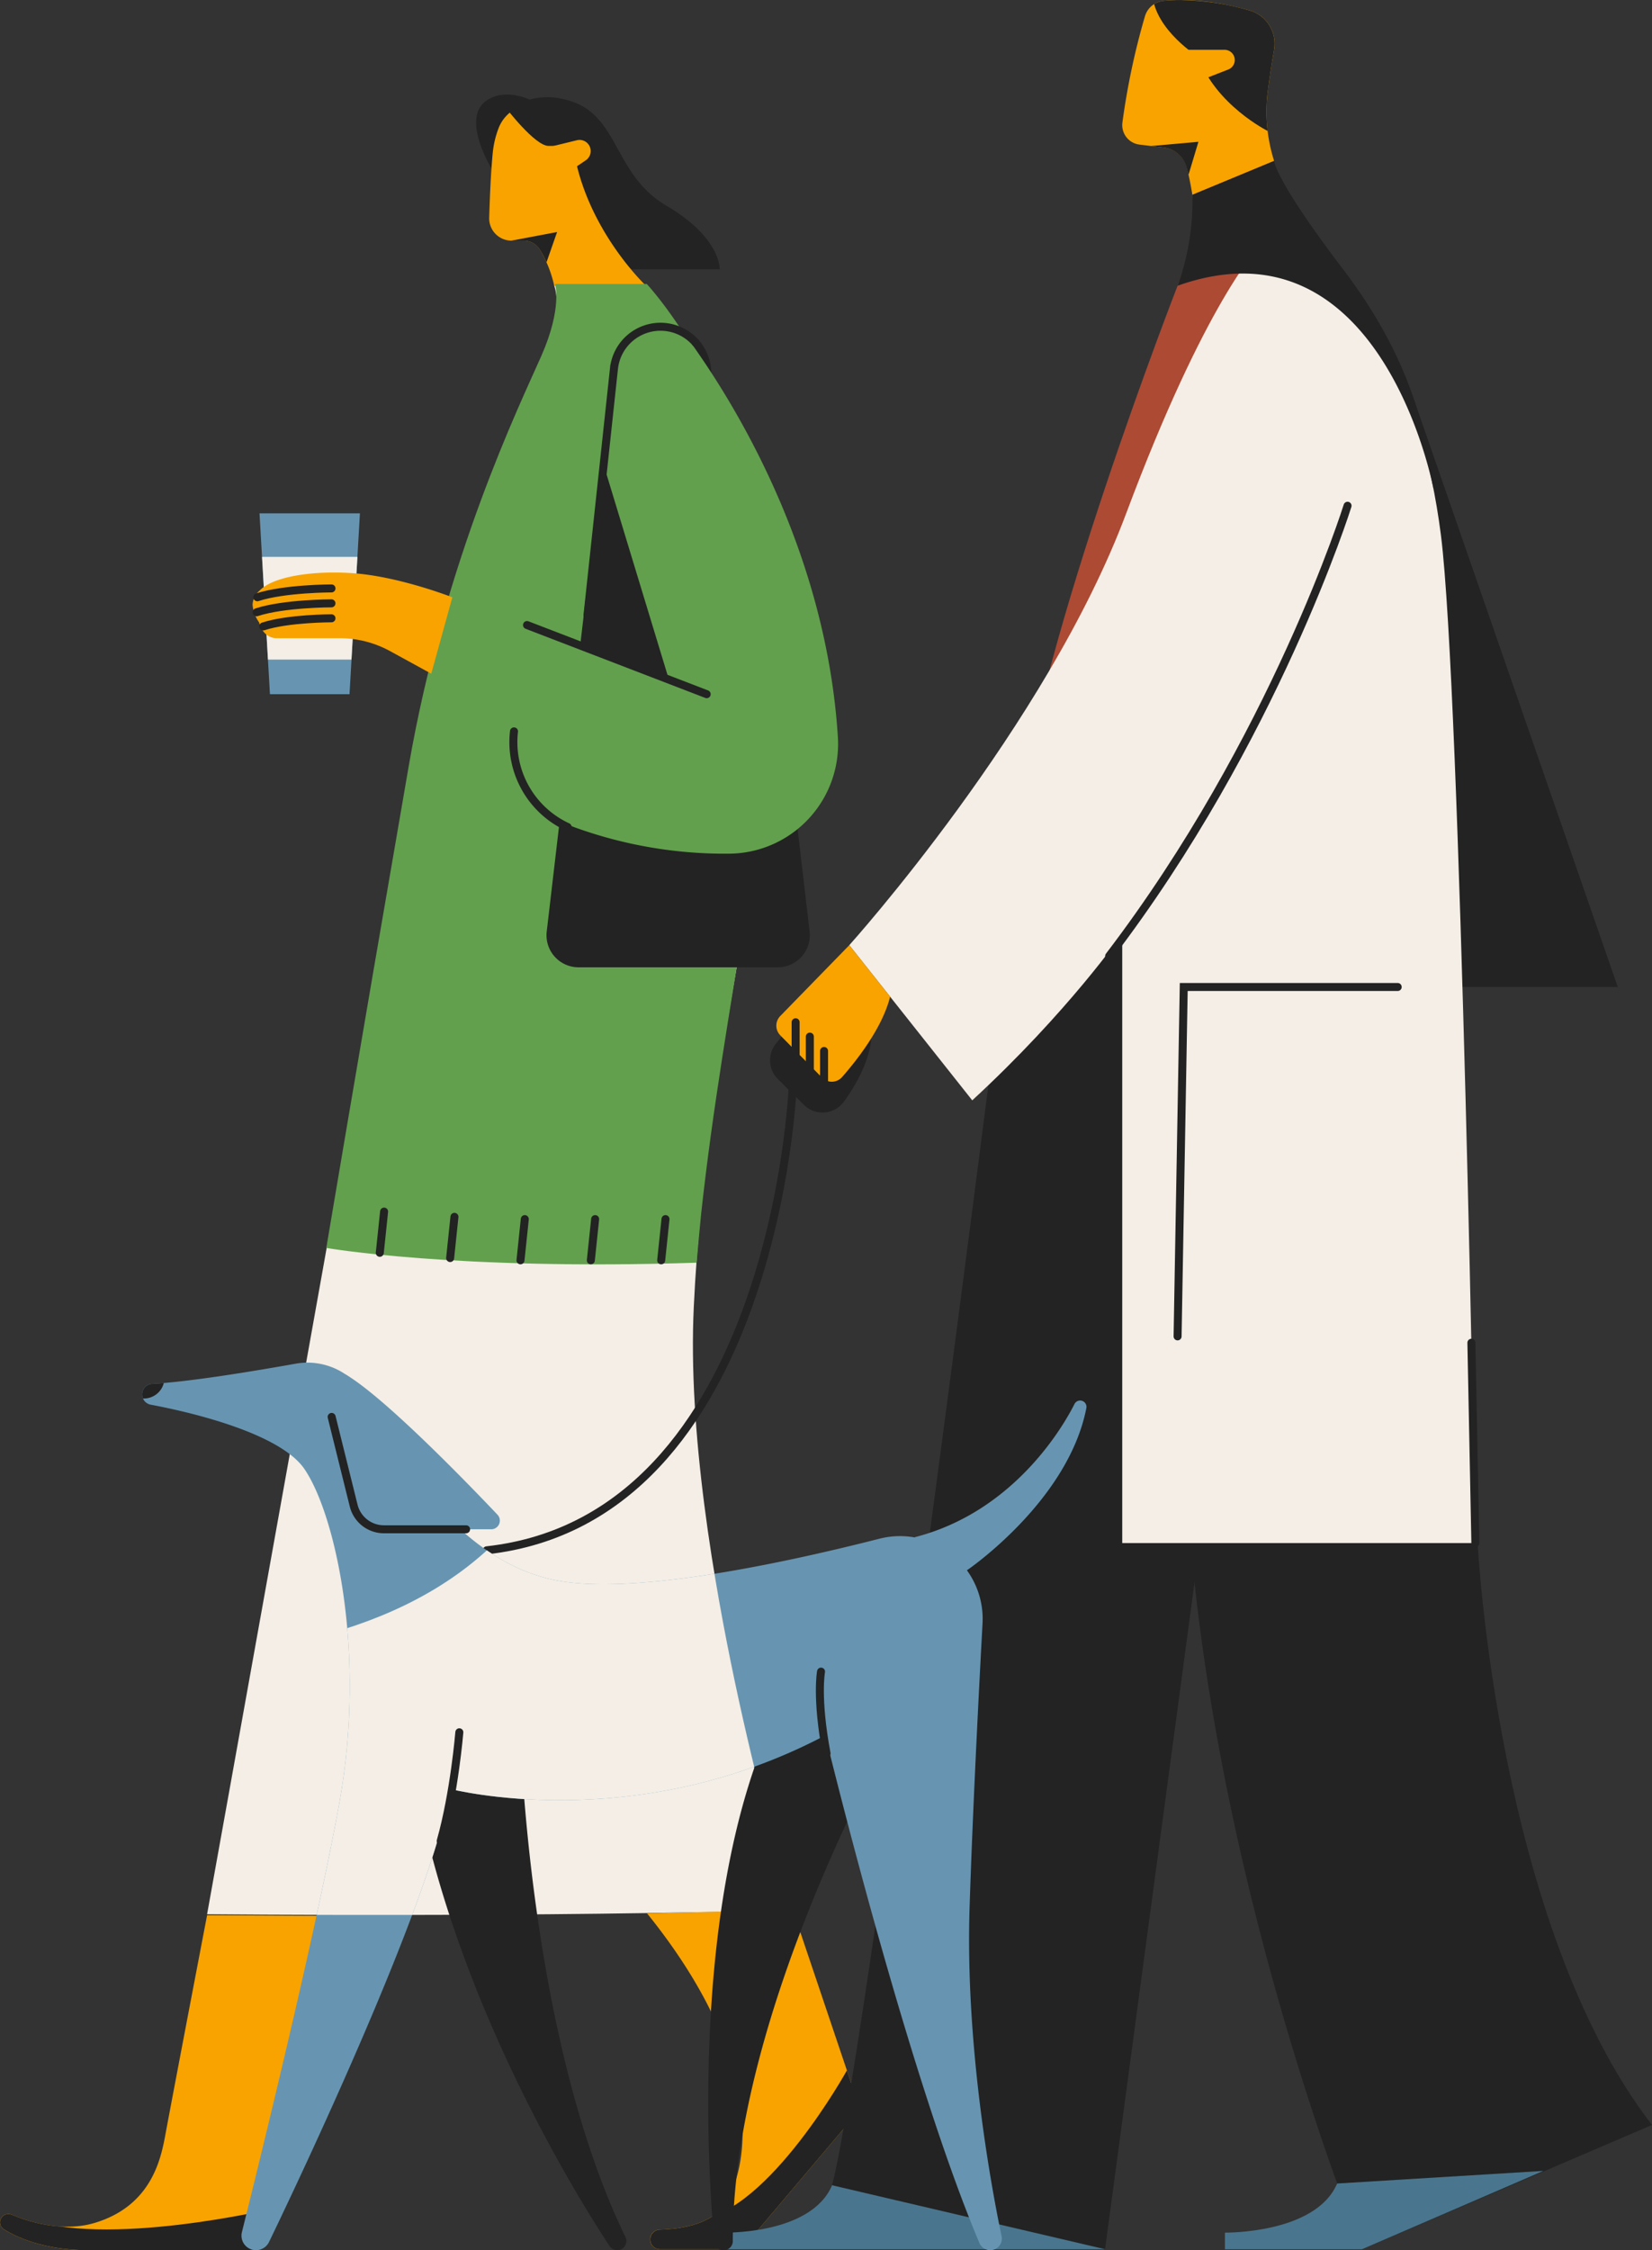 <svg xmlns="http://www.w3.org/2000/svg" xmlns:xlink="http://www.w3.org/1999/xlink" width="413.011" height="562.245" viewBox="0 0 413.011 562.245">
  <rect x="0" y="0" width="413.011" height="562.245" fill="#333333" stroke="none"/>
  <defs>
    <clipPath id="clip-path">
      <path id="Path_2783" data-name="Path 2783" d="M962.273,1010.7l-29.579,34.938H912.24a2.447,2.447,0,0,1-.071-4.892c3.745-.088,11.005-.8,14.992-4.79,5.533-5.533,15.37-32.738-18.134-74.236l36.424-.922Z" transform="translate(-909.027 -960.792)" fill="none"/>
    </clipPath>
    <clipPath id="clip-path-2">
      <path id="Path_2801" data-name="Path 2801" d="M1220.63,963.429s-18.159,43.563-27.062,83.524H1152.7c-11.344,0-18.33-3.487-21.087-5.209a2.084,2.084,0,0,1,1.914-3.684c3.865,1.629,12.62,4.563,20.915,2.029,14.44-4.412,16.524-16.544,17.615-22.378,2.8-14.973,10.36-54.453,10.36-54.453Z" transform="translate(-1130.641 -963.258)" fill="none"/>
    </clipPath>
    <clipPath id="clip-path-3">
      <path id="Path_2819" data-name="Path 2819" d="M757.059,117.574a8.661,8.661,0,0,1,6.217,9.816c-.57,3.323-1.212,7.371-1.686,11.239a40.591,40.591,0,0,0,1.691,16.585l-20.442,8.473c-.421-2.633-.913-4.93-1.356-6.749a6.681,6.681,0,0,0-5.683-5.049l-6.19-.758a4.9,4.9,0,0,1-4.249-5.57A179.55,179.55,0,0,1,731.006,119a5.42,5.42,0,0,1,4.67-3.793c1.4-.139,2.806-.2,4.208-.2a65.952,65.952,0,0,1,17.175,2.571" transform="translate(-725.311 -115.003)" fill="none"/>
    </clipPath>
    <clipPath id="clip-path-4">
      <path id="Path_2831" data-name="Path 2831" d="M902.682,727.962c7.623,15.522,23.9,41.509,48.756,45.242,19.487,2.927,54.566-4.458,79.124-10.713a20.674,20.674,0,0,1,25.74,21.162c-1.1,20.252-2.481,47.755-3.235,70.864-1.149,35.249,5.661,71.135,8,82.26a2.91,2.91,0,0,1-5.531,1.721C1037.281,895.4,1017,811.635,1017,811.635c-47.953,25.36-93.852,13.372-93.852,13.372-4.09,27.221-38.877,100.086-45.226,113.228a3.626,3.626,0,0,1-6.782-2.454c4.147-16.638,18.622-75.369,24.387-107.392,6.765-37.568-1.076-72.084-8.761-83.3-6.494-9.482-30.991-14.683-38.424-16.067a2.631,2.631,0,0,1,.346-5.214c8.95-.458,24.711-3.037,35.933-5.037a16.8,16.8,0,0,1,18.06,9.2" transform="translate(-846.19 -718.504)" fill="none"/>
    </clipPath>
  </defs>
  <g id="Group_2696" data-name="Group 2696" transform="translate(0)">
    <g id="Group_2698" data-name="Group 2698" transform="translate(0 0)">
      <path id="Path_2777" data-name="Path 2777" d="M1054.737,839.954h61.172l-67.934-29v3.765l17.192,10.514a5.653,5.653,0,0,1-2.577,10.464l-9.276.613Z" transform="translate(-979.281 -418.328)" fill="#f4eee6"/>
      <path id="Path_2778" data-name="Path 2778" d="M1133.254,387.545h19.891l2.6-45.188h-25.1Z" transform="translate(-1065.764 -214.094)" fill="#6795b1"/>
      <path id="Path_2779" data-name="Path 2779" d="M1155.606,361.653h-23.844l1.479,25.664h20.879Z" transform="translate(-1066.249 -222.504)" fill="#f4eee6"/>
      <path id="Path_2780" data-name="Path 2780" d="M1010.065,200.553h22.03s.326-7.881-13.317-15.882-11.7-23.344-25.309-26.538a17.273,17.273,0,0,0-8.914,0s-6.21-3.009-10.861.307c-6.539,4.662,1.742,17.624,1.742,17.624l21.928,13.628Z" transform="translate(-852.143 -133.255)" fill="#232323"/>
      <path id="Path_2781" data-name="Path 2781" d="M945.452,960.792l16.822,49.9L932.7,1045.633H912.241a2.447,2.447,0,0,1-.071-4.893c3.745-.088,11-.8,14.992-4.79,5.533-5.533,15.37-32.738-18.135-74.236Z" transform="translate(-747.259 -483.634)" fill="#f8a300"/>
      <g id="Group_2675" data-name="Group 2675" transform="translate(161.769 477.158)">
        <g id="Group_2674" data-name="Group 2674" clip-path="url(#clip-path)">
          <path id="Path_2782" data-name="Path 2782" d="M949.706,1031.986s-19.4,35.008-36.9,37.249-21.108,1.289-21.108,1.289l1.435,10.032,47.134-3.648,22.5-33.444Z" transform="translate(-899.743 -991.821)" fill="#232323"/>
        </g>
      </g>
      <path id="Path_2784" data-name="Path 2784" d="M974.122,266.767a11.651,11.651,0,0,1,2.851,6.544l1.523,15.044" transform="translate(-800.205 -181.148)" fill="none" stroke="#232323" stroke-linecap="round" stroke-miterlimit="10" stroke-width="2"/>
      <path id="Path_2785" data-name="Path 2785" d="M1017.387,161.333a9.487,9.487,0,0,0-11.214,5.868,23.848,23.848,0,0,0-1.417,6.064c-.477,4.888-.746,11.51-.887,16.194a5.564,5.564,0,0,0,5.561,5.734h3.062a4.732,4.732,0,0,1,4.058,2.278,29.649,29.649,0,0,1,3.576,8.994h22.952s-16.317-15.3-18.457-36.837a9.387,9.387,0,0,0-6.989-8.232Z" transform="translate(-881.567 -135.068)" fill="#f8a300"/>
      <path id="Path_2786" data-name="Path 2786" d="M1048.584,241.556h-22.952s2.664,6.763-2.664,18.854-24.2,50.75-33.156,102.5c-13.236,76.454-50.967,285.554-50.967,285.554s85.96.824,146.422-1.146c0,0-27.666-89.145-24.743-150.624,3.108-65.395,19.825-110.662,19.825-167.223,0-54.1-31.764-87.915-31.764-87.915" transform="translate(-887.074 -170.16)" fill="#f4eee6"/>
      <path id="Path_2836" data-name="Path 2836" d="M1072.8,242.509s31.014,32.933,31.014,87.035c0,49.377-11.49,90.97-17.4,145.1-.765,7.658-1.14,12.406-1.14,12.406-60.461,1.97-92.589-3.69-92.589-3.69s7.36-43.925,20.6-120.379c8.959-51.749,27.828-90.409,33.156-102.5s3.414-17.973,3.414-17.973Z" transform="translate(-911.102 -171.549)" fill="#62a04d"/>
      <path id="Path_2790" data-name="Path 2790" d="M1080.752,387l-18.394-7.455-5.275,19.085,23.669,16.394Z" transform="translate(-949.264 -230.301)" fill="#62a04d"/>
      <path id="Path_2791" data-name="Path 2791" d="M1139.638,374.763s-13.267-5.2-24.795-6.017c-9.761-.693-19.929.716-23.413,4.354a4.94,4.94,0,0,0-1.742,3.535,8.975,8.975,0,0,0,1.639,4.406s.769,3.945,4.509,3.945h15.635a26.2,26.2,0,0,1,12.582,3.219l10.311,5.645Z" transform="translate(-1026.545 -225.521)" fill="#f8a300"/>
      <path id="Path_2792" data-name="Path 2792" d="M997.056,436.413l-13.812-118h-38.1l-13.812,118a8.006,8.006,0,0,0,7.952,8.937H989.1a8.006,8.006,0,0,0,7.952-8.937" transform="translate(-794.647 -203.657)" fill="#232323"/>
      <path id="Path_2793" data-name="Path 2793" d="M956.974,252.64s39.014,44.977,42.906,106.472a27.419,27.419,0,0,1-27.071,29.179,110.189,110.189,0,0,1-38.646-6.55,23.359,23.359,0,0,1-15.249-24.656L921.9,331.69l35.965,13.833-20.749-68.242Z" transform="translate(-790.409 -174.991)" fill="#62a04d"/>
      <line id="Line_33" data-name="Line 33" x2="44.918" y2="17.276" transform="translate(131.757 156.175)" fill="none" stroke="#232323" stroke-linecap="round" stroke-miterlimit="10" stroke-width="2"/>
      <path id="Path_2794" data-name="Path 2794" d="M1052.178,462.824a23.347,23.347,0,0,1-13.4-23.893" transform="translate(-910.274 -256.185)" fill="none" stroke="#232323" stroke-linecap="round" stroke-miterlimit="10" stroke-width="2"/>
      <path id="Path_2795" data-name="Path 2795" d="M981.875,331.805l6.62-61.638a11.7,11.7,0,0,1,20.42-6.473" transform="translate(-834.999 -178.076)" fill="none" stroke="#232323" stroke-linecap="round" stroke-miterlimit="10" stroke-width="2"/>
      <path id="Path_2796" data-name="Path 2796" d="M1161.8,375.614s-11.79,0-18.534,2.207" transform="translate(-1078.927 -228.589)" fill="none" stroke="#232323" stroke-linecap="round" stroke-miterlimit="10" stroke-width="2"/>
      <path id="Path_2797" data-name="Path 2797" d="M1161.97,382.221s-11.9,0-18.707,2.227" transform="translate(-1079.102 -231.468)" fill="none" stroke="#232323" stroke-linecap="round" stroke-miterlimit="10" stroke-width="2"/>
      <path id="Path_2798" data-name="Path 2798" d="M1160.324,388.846s-10.854,0-17.061,2.032" transform="translate(-1077.455 -234.356)" fill="none" stroke="#232323" stroke-linecap="round" stroke-miterlimit="10" stroke-width="2"/>
      <path id="Path_2799" data-name="Path 2799" d="M1172.053,1017.712c2.8-14.973,10.359-54.453,10.359-54.453l38.218.171s-18.159,43.563-27.062,83.525H1152.7c-11.344,0-18.329-3.487-21.087-5.209a2.084,2.084,0,0,1,1.914-3.685c3.866,1.629,12.62,4.563,20.915,2.028,14.44-4.412,16.524-16.544,17.615-22.378" transform="translate(-1130.641 -484.709)" fill="#f8a300"/>
      <g id="Group_2683" data-name="Group 2683" transform="translate(0.001 478.549)">
        <g id="Group_2682" data-name="Group 2682" transform="translate(0)" clip-path="url(#clip-path-2)">
          <path id="Path_2800" data-name="Path 2800" d="M1245.856,1090.641s-42.949,10.247-62.776,2.255l-9.428-5.328-5.26,4.189,1.009,10.771,75.209,2.254Z" transform="translate(-1177.165 -1017.437)" fill="#232323"/>
        </g>
      </g>
      <path id="Path_2802" data-name="Path 2802" d="M1028.387,161.312s7.275,9.529,10.656,9.529H1049.6l-.8-4.764s-8.933-10.81-20.41-4.765" transform="translate(-901.92 -134.386)" fill="#232323"/>
      <path id="Path_2803" data-name="Path 2803" d="M1038.824,182.061l-8,5.413-2.439-8.41,8.217-2.009a2.782,2.782,0,0,1,2.22,5.007" transform="translate(-892.369 -142.013)" fill="#f8a300"/>
      <path id="Path_2804" data-name="Path 2804" d="M1054.693,217.763l-11.414,2.152h3.048a4.734,4.734,0,0,1,4,2.184,22.565,22.565,0,0,1,1.717,3.239Z" transform="translate(-915.417 -159.79)" fill="#232323"/>
      <line id="Line_34" data-name="Line 34" x1="1.076" y2="10.298" transform="translate(165.302 304.606)" fill="none" stroke="#232323" stroke-linecap="round" stroke-miterlimit="10" stroke-width="2"/>
      <line id="Line_35" data-name="Line 35" x1="1.076" y2="10.298" transform="translate(147.714 304.606)" fill="none" stroke="#232323" stroke-linecap="round" stroke-miterlimit="10" stroke-width="2"/>
      <line id="Line_36" data-name="Line 36" x1="1.076" y2="10.298" transform="translate(130.126 304.606)" fill="none" stroke="#232323" stroke-linecap="round" stroke-miterlimit="10" stroke-width="2"/>
      <line id="Line_37" data-name="Line 37" x1="1.076" y2="10.298" transform="translate(112.538 304.042)" fill="none" stroke="#232323" stroke-linecap="round" stroke-miterlimit="10" stroke-width="2"/>
      <line id="Line_38" data-name="Line 38" x1="1.076" y2="10.298" transform="translate(94.95 302.733)" fill="none" stroke="#232323" stroke-linecap="round" stroke-miterlimit="10" stroke-width="2"/>
      <path id="Path_2805" data-name="Path 2805" d="M929.365,567.674s-.007,6.408-6.819,15.8a6.608,6.608,0,0,1-10,.81l-6.507-6.444a6.607,6.607,0,0,1-.528-8.8l8.511-10.734Z" transform="translate(-711.562 -308.215)" fill="#232323"/>
      <path id="Path_2806" data-name="Path 2806" d="M763.463,486.183s-37.7,300.953-46.927,336.611c0,0,54.716,15.984,68.242,15.984l47.339-352.6Z" transform="translate(-508.507 -276.779)" fill="#232323"/>
      <path id="Path_2807" data-name="Path 2807" d="M631.537,772.771s4.864,95.293,43.6,145.4l-72.495,31.047S559.3,844.394,558.066,739.572Z" transform="translate(-262.122 -387.217)" fill="#232323"/>
      <path id="Path_2808" data-name="Path 2808" d="M634.614,429.574H588.478L573.233,270.93l10.557,12.23Z" transform="translate(-230.159 -182.963)" fill="#232323"/>
      <path id="Path_2809" data-name="Path 2809" d="M699.533,198.3s1.23,10.109-3.689,22.712S656.393,324.9,656.393,359.022H758.977L732.425,220.245s-15.062-18.428-17.522-25.821Z" transform="translate(-401.437 -149.618)" fill="#ac4a34"/>
      <path id="Path_2810" data-name="Path 2810" d="M731.006,119a179.523,179.523,0,0,0-5.644,26.562,4.9,4.9,0,0,0,4.249,5.569l6.19.759a6.68,6.68,0,0,1,5.683,5.049c.443,1.819.934,4.116,1.356,6.749l20.442-8.473a40.593,40.593,0,0,1-1.691-16.586c.473-3.867,1.115-7.916,1.686-11.239a8.661,8.661,0,0,0-6.216-9.816c-5.629-1.565-13.648-3.141-21.383-2.369a5.419,5.419,0,0,0-4.67,3.793" transform="translate(-444.742 -115.003)" fill="#f8a300"/>
      <path id="Path_2811" data-name="Path 2811" d="M754.382,224.12c8.914,8.139,24.953,33.456,29.872,72.188s8.607,251.807,8.607,251.807H704.578V395.869s-13.52,19.538-37.5,41.627l-30.739-38.775s49.32-54.719,69.232-107.9,33.13-66.5,33.13-66.5Z" transform="translate(-424.009 -162.561)" fill="#f4eee6"/>
      <path id="Path_2812" data-name="Path 2812" d="M718.891,268.129s-12.925-68.8-63.953-50.664a61.842,61.842,0,0,0,3.689-22.712l20.442-8.472s.121,4.594,17.226,27.059c14.44,18.965,20.472,36.3,22.6,54.789" transform="translate(-360.53 -146.069)" fill="#232323"/>
      <path id="Path_2813" data-name="Path 2813" d="M896.353,1098.829H800.446v-4.15s22.286.768,27.665-11.835Z" transform="translate(-620.082 -536.83)" fill="#49768e"/>
      <path id="Path_2814" data-name="Path 2814" d="M685.809,1076.484l-45.347,19.573H606.187v-4.15s22.674.333,28.054-12.27Z" transform="translate(-299.944 -534.058)" fill="#49768e"/>
      <path id="Path_2815" data-name="Path 2815" d="M913.945,533.61l-17.268,17.717a3.44,3.44,0,0,0,.015,4.816l10.422,10.562a3.436,3.436,0,0,0,5.026-.138c3.616-4.111,10.087-12.289,12.006-20.092Z" transform="translate(-701.613 -297.45)" fill="#f8a300"/>
      <path id="Path_2816" data-name="Path 2816" d="M752.6,339s-18.234,58.354-59.6,112.51" transform="translate(-415.703 -212.63)" fill="none" stroke="#232323" stroke-linecap="round" stroke-miterlimit="10" stroke-width="2"/>
      <path id="Path_2817" data-name="Path 2817" d="M725.79,552.135H672.3l-1.537,87.3" transform="translate(-376.357 -305.524)" fill="none" stroke="#232323" stroke-linecap="round" stroke-miterlimit="10" stroke-width="2"/>
      <line id="Line_39" data-name="Line 39" x2="0.993" y2="50.049" transform="translate(367.858 335.505)" fill="none" stroke="#232323" stroke-linecap="round" stroke-miterlimit="10" stroke-width="2"/>
      <g id="Group_2689" data-name="Group 2689" transform="translate(280.569 0)">
        <g id="Group_2688" data-name="Group 2688" transform="translate(0)" clip-path="url(#clip-path-3)">
          <path id="Path_2818" data-name="Path 2818" d="M742.067,145.163s-13.008-6.5-17.293-18.49c0,0-10.739-6.609-11.508-15.523l28.8-2,8.548,15.831Z" transform="translate(-705.729 -112.452)" fill="#232323"/>
        </g>
      </g>
      <path id="Path_2820" data-name="Path 2820" d="M742.962,137.066h9.016a2.546,2.546,0,0,1,.925,4.917l-9.941,3.877Z" transform="translate(-445.822 -124.619)" fill="#f8a300"/>
      <path id="Path_2821" data-name="Path 2821" d="M770.92,177.806l-11.85,1.052,3.233.4a6.688,6.688,0,0,1,5.649,4.919l.494,1.858Z" transform="translate(-471.307 -142.375)" fill="#232323"/>
      <line id="Line_40" data-name="Line 40" y2="8.617" transform="translate(198.911 255.423)" fill="none" stroke="#232323" stroke-linecap="round" stroke-miterlimit="10" stroke-width="2"/>
      <line id="Line_41" data-name="Line 41" y2="8.617" transform="translate(202.464 259.009)" fill="none" stroke="#232323" stroke-linecap="round" stroke-miterlimit="10" stroke-width="2"/>
      <line id="Line_42" data-name="Line 42" y2="8.617" transform="translate(206.018 262.596)" fill="none" stroke="#232323" stroke-linecap="round" stroke-miterlimit="10" stroke-width="2"/>
      <path id="Path_2822" data-name="Path 2822" d="M1015.344,595.743s-4.159,108.159-76.5,116.151" transform="translate(-817.151 -324.53)" fill="none" stroke="#232323" stroke-linecap="round" stroke-miterlimit="10" stroke-width="2"/>
      <path id="Path_2823" data-name="Path 2823" d="M939.426,871.082s-41.7,71.833-41.585,130.206a2.28,2.28,0,0,1-2.287,2.272h-.075a2.287,2.287,0,0,1-2.277-2.074c-1.281-13.664-7.236-91.637,18.5-137.791Z" transform="translate(-714.635 -441.315)" fill="#232323"/>
      <path id="Path_2824" data-name="Path 2824" d="M1040.547,882.221s2.04,76.2,26.3,126.129a2.285,2.285,0,0,1-3.955,2.268c-5.58-8.376-43.511-67.2-50.342-128.4Z" transform="translate(-910.474 -449.39)" fill="#232323"/>
      <path id="Path_2825" data-name="Path 2825" d="M1058.216,940.28a2.907,2.907,0,0,0,2.848-3.5c-2.335-11.126-9.145-47.012-7.995-82.261.753-23.108,2.134-50.611,3.235-70.863a20.674,20.674,0,0,0-25.741-21.163c-24.558,6.255-59.636,13.64-79.124,10.713-24.853-3.733-41.133-29.721-48.756-45.243a16.841,16.841,0,0,0-18.061-9.2c-11.222,2-26.983,4.579-35.933,5.037a2.631,2.631,0,0,0-.346,5.214c7.433,1.383,31.93,6.584,38.425,16.067,7.685,11.22,15.525,45.736,8.761,83.3-5.766,32.023-20.241,90.754-24.387,107.392a3.626,3.626,0,0,0,6.782,2.454c6.348-13.142,41.135-86.006,45.225-113.228,0,0,45.9,11.989,93.852-13.372,0,0,20.282,83.766,38.533,126.864a2.914,2.914,0,0,0,2.683,1.781" transform="translate(-810.664 -378.035)" fill="#6795b1"/>
      <path id="Path_2826" data-name="Path 2826" d="M848.713,736.161c-2.346,4.689-14.634,26.864-40.032,33.305l13.147,8.238s25.3-17.166,29.857-40.541a1.583,1.583,0,0,0-2.971-1" transform="translate(-580.088 -385.349)" fill="#6795b1"/>
      <path id="Path_2827" data-name="Path 2827" d="M1068.642,734.318l5.5,22.153a7.8,7.8,0,0,0,7.572,5.922h26.814a2.159,2.159,0,0,0,1.567-3.646c-8.082-8.515-28.371-29.417-38.035-35.086Z" transform="translate(-985.724 -380.283)" fill="#6795b1"/>
      <path id="Path_2828" data-name="Path 2828" d="M1083.6,742.551l5.5,22.153a7.8,7.8,0,0,0,7.572,5.922h20.539" transform="translate(-1000.684 -388.515)" fill="none" stroke="#232323" stroke-linecap="round" stroke-miterlimit="10" stroke-width="2"/>
      <g id="Group_2695" data-name="Group 2695" transform="translate(35.529 340.469)">
        <g id="Group_2694" data-name="Group 2694" clip-path="url(#clip-path-4)">
          <path id="Path_2829" data-name="Path 2829" d="M1029.321,748.291H1061.2c4.452,56.675,24.068,119.885,24.068,119.885-60.462,1.97-146.422,1.145-146.422,1.145s5.485-30.418,11.9-66.088c41.986-6.566,66.818-25.4,78.577-54.942" transform="translate(-922.602 -731.487)" fill="#f4eee6"/>
          <path id="Path_2830" data-name="Path 2830" d="M1227.574,721.292a5.149,5.149,0,1,1-5.149-5.149,5.149,5.149,0,0,1,5.149,5.149" transform="translate(-1221.988 -717.475)" fill="#232323"/>
        </g>
      </g>
      <path id="Path_2832" data-name="Path 2832" d="M1091.257,882.221s-1.227,15.073-4.655,27.164" transform="translate(-976.421 -449.39)" fill="none" stroke="#232323" stroke-linecap="round" stroke-miterlimit="10" stroke-width="2"/>
      <path id="Path_2833" data-name="Path 2833" d="M924.15,855.359s-1.23,6.609,1.383,20.442" transform="translate(-718.888 -437.682)" fill="none" stroke="#232323" stroke-linecap="round" stroke-miterlimit="10" stroke-width="2"/>
    </g>
  </g>
</svg>
